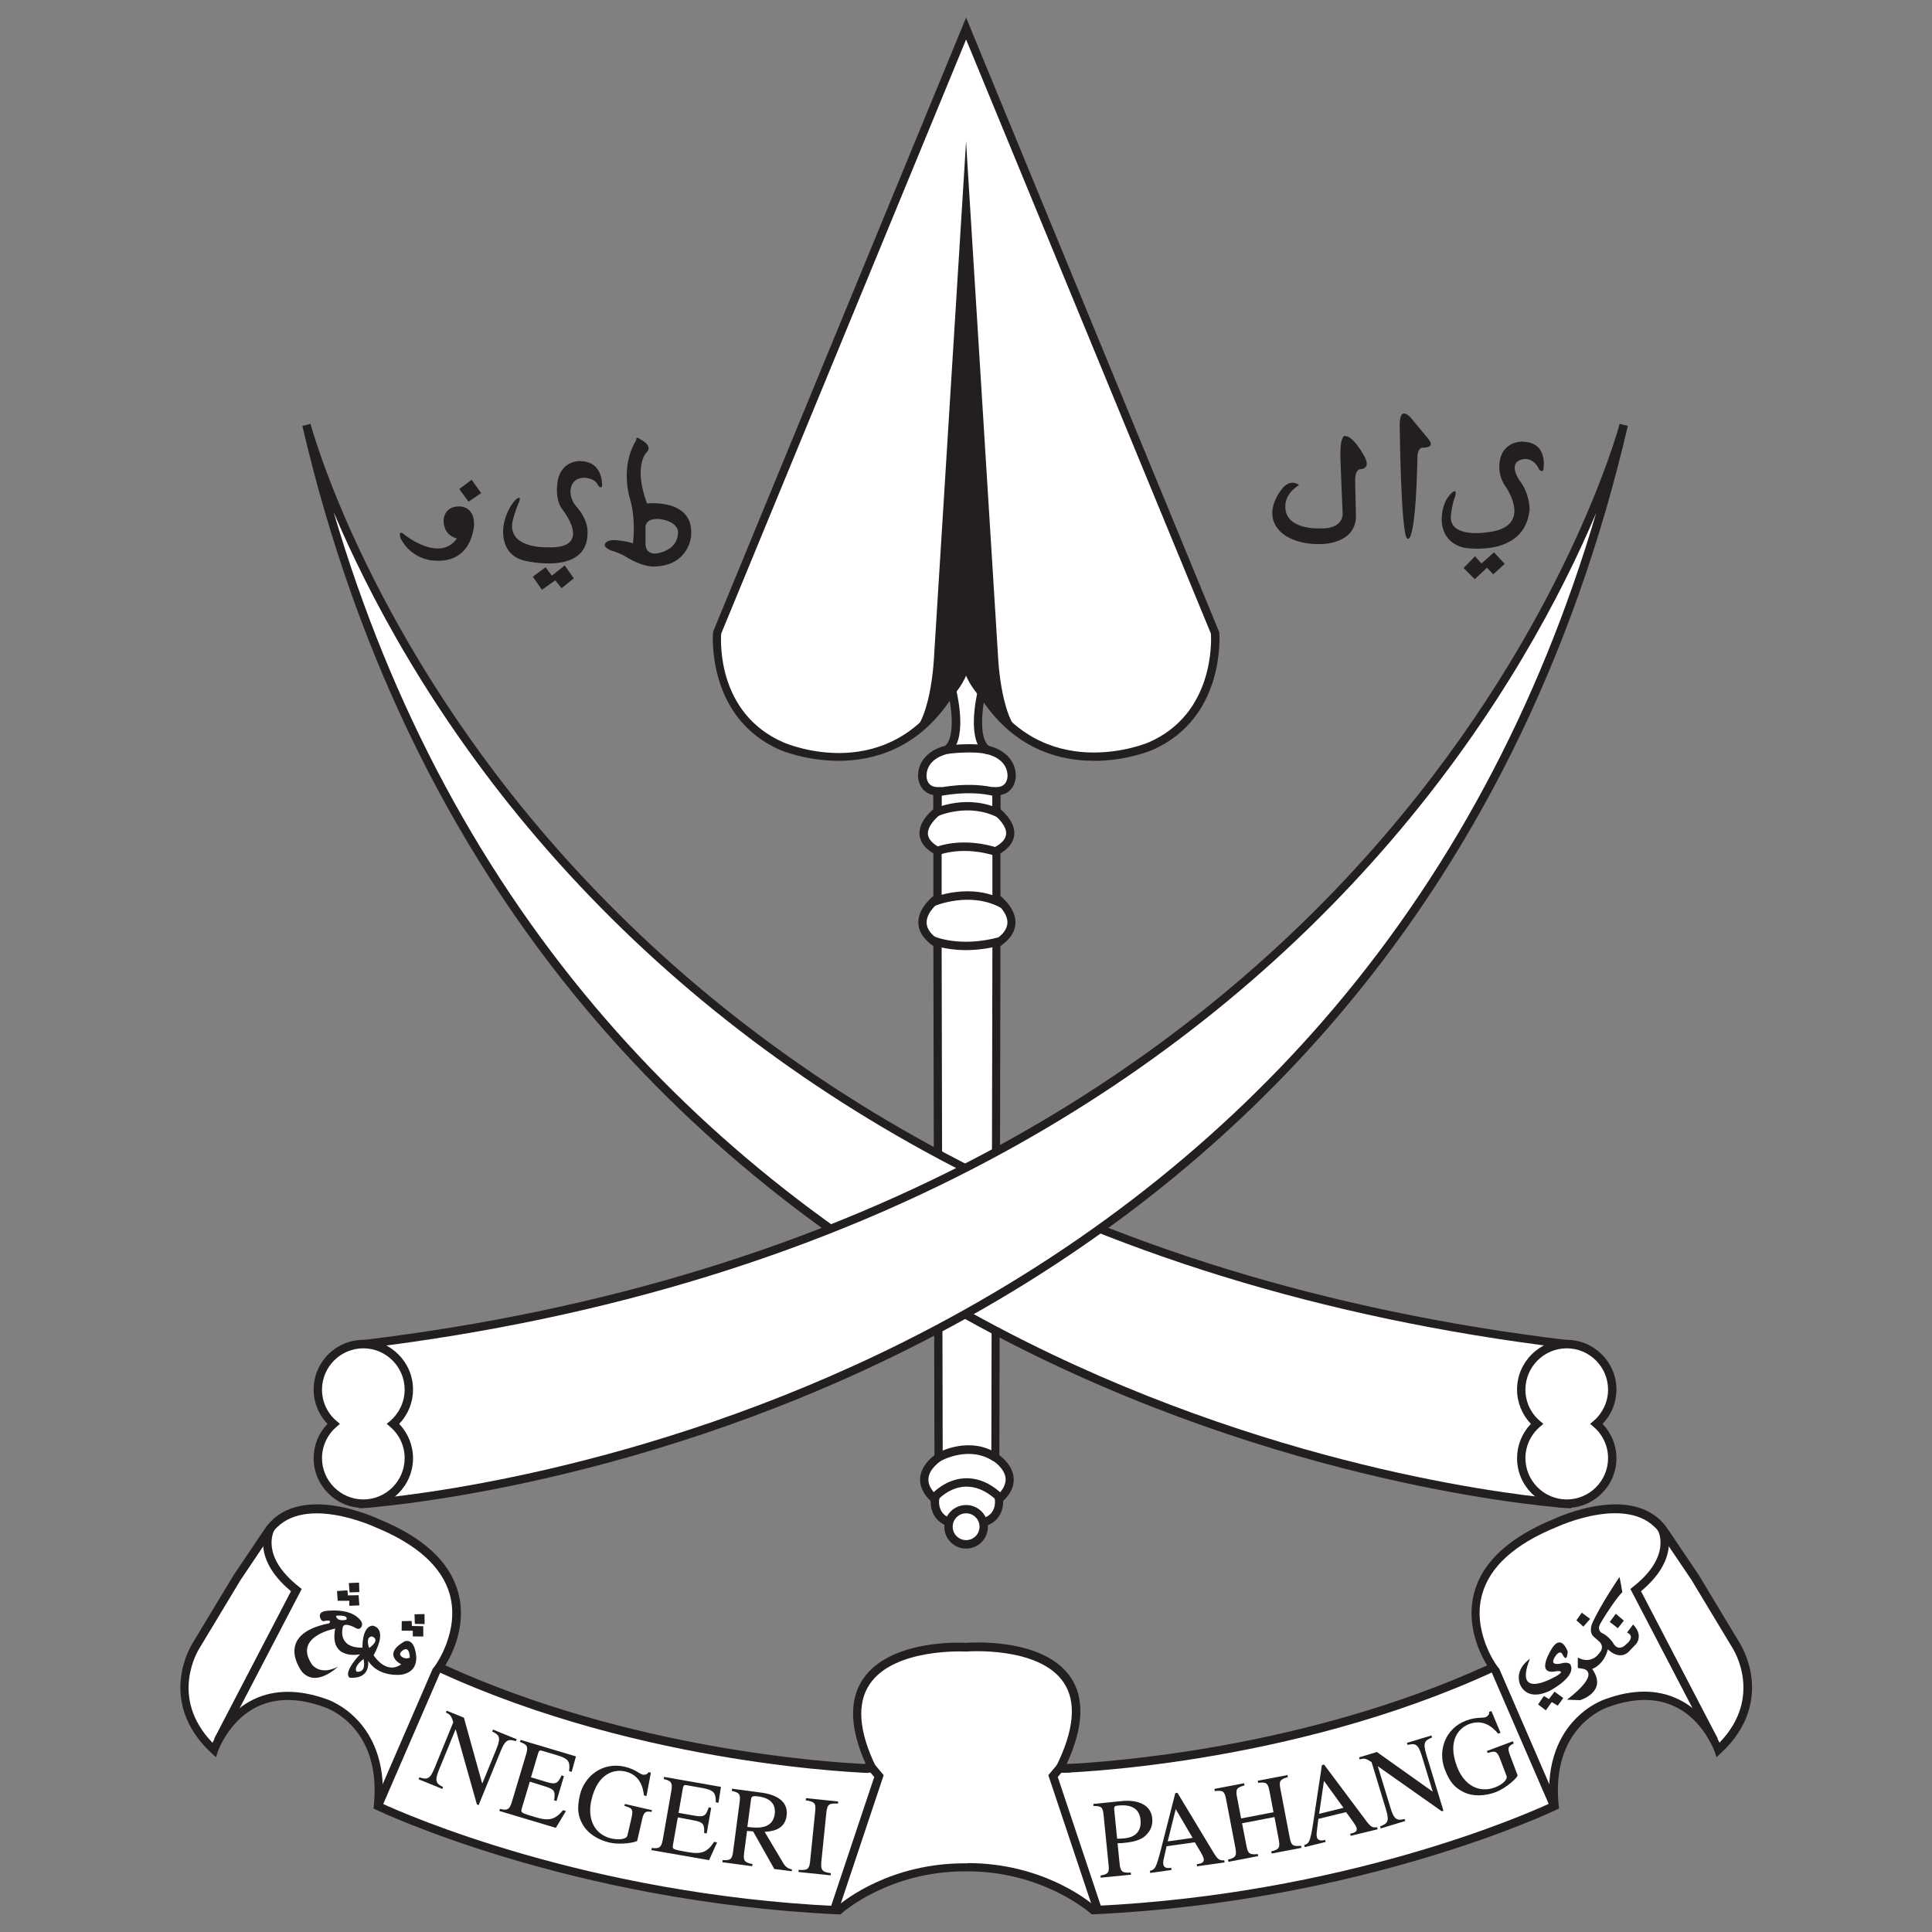 <?xml version="1.0" encoding="UTF-8"?>
<svg id="a" data-name="Layer_1" xmlns="http://www.w3.org/2000/svg" width="180" height="180" viewBox="0 0 180 180">
  <rect x="0" y="0" width="180" height="180" fill="#808080" stroke="none"/>
  <g>
    <path d="M88.65,64.13l1.36-3.58,1.53,3.58s-1.2,4.68.45,5.74c0,0,2.27.42,2.27,2.43,0,0,0,1.42-1.42,1.42v1.87s2.9,2.13,0,3.69v4.38s3.15,2.26,0,4.26l-.1,47.85s2.78,1.73.34,3.91c0,0,.24,1.68-1.42,2.13h-3.13c-1.66-.45-1.42-2.13-1.42-2.13-2.44-2.18.34-3.91.34-3.91l-.1-47.85c-3.15-2.01,0-4.26,0-4.26v-4.38c-2.9-1.56,0-3.69,0-3.69v-1.87c-1.42,0-1.42-1.42-1.42-1.42,0-2.01,2.27-2.43,2.27-2.43,1.66-1.07.45-5.74.45-5.74" fill="#fff"/>
    <path d="M91.71,142.22h-3.28c-1.43-.4-1.75-1.62-1.72-2.37-.72-.69-1.04-1.42-.98-2.17.09-1.06.95-1.81,1.33-2.1l-.1-47.44c-.91-.63-1.38-1.35-1.4-2.15-.03-1.21.99-2.17,1.4-2.51v-3.97c-.81-.48-1.24-1.07-1.29-1.76-.08-1.09.89-2.02,1.28-2.35v-1.33c-.54-.1-.96-.41-1.2-.89-.21-.43-.22-.84-.22-.88,0-1.79,1.59-2.6,2.5-2.8.97-.73.66-3.61.23-5.28l-.03-.12,1.75-4.6,1.96,4.59-.03.13c-.43,1.67-.74,4.55.23,5.28.91.2,2.5,1,2.5,2.8,0,.05,0,.46-.22.88-.24.49-.66.79-1.2.89v1.33c.39.33,1.36,1.26,1.28,2.35-.05.68-.48,1.27-1.29,1.76v3.97c.41.34,1.43,1.3,1.4,2.51-.02.8-.49,1.52-1.4,2.15l-.1,47.44c.39.29,1.24,1.04,1.33,2.1.07.75-.26,1.48-.98,2.17.03.74-.3,1.96-1.72,2.35h-.05ZM88.58,141.44h3.02c1.26-.38,1.1-1.63,1.09-1.69l-.03-.21.16-.14c.62-.56.91-1.12.87-1.66-.08-.94-1.14-1.62-1.15-1.63l-.18-.11.1-48.28.18-.11c.79-.51,1.2-1.05,1.22-1.63.03-1.06-1.22-1.98-1.24-1.99l-.16-.12v-4.82s.2-.11.2-.11c.69-.37,1.05-.79,1.08-1.24.05-.75-.8-1.55-1.13-1.79l-.16-.12v-2.46h.39c.97,0,1.03-.86,1.03-1.03,0-1.66-1.87-2.03-1.95-2.04h-.07s-.06-.06-.06-.06c-1.73-1.11-.87-5.14-.65-6.04l-1.1-2.57-.98,2.56c.21.88,1.09,4.93-.65,6.05l-.06.04h-.08c-.08.03-1.95.4-1.95,2.06,0,.17.06,1.03,1.03,1.03h.39v2.46l-.16.12c-.33.25-1.18,1.05-1.13,1.8.03.45.4.87,1.08,1.24l.2.11v4.81l-.16.12s-1.27.93-1.24,1.99c.02.58.43,1.13,1.22,1.63l.18.11.1,48.28-.18.12s-1.07.68-1.15,1.63c-.05.54.25,1.1.87,1.66l.16.14-.03.21c-.02.13-.13,1.32,1.09,1.69Z" fill="#231f20"/>
  </g>
  <g>
    <path d="M87.21,75.68s2.95-1.36,5.88.11" fill="#fff"/>
    <path d="M92.92,76.14c-2.72-1.36-5.52-.12-5.55-.1l-.32-.7c.13-.06,3.16-1.42,6.22.11l-.35.69Z" fill="#231f20"/>
  </g>
  <g>
    <path d="M87.21,79.34s2.39-1.08,5.88.11" fill="#fff"/>
    <path d="M92.97,79.81c-3.29-1.11-5.57-.13-5.6-.12l-.32-.71c.1-.05,2.57-1.13,6.17.09l-.25.74Z" fill="#231f20"/>
  </g>
  <g>
    <path d="M87.4,73.81s2.87-.65,5.34,0" fill="#fff"/>
    <path d="M87.49,74.19l-.17-.76c.12-.03,2.99-.67,5.53,0l-.2.75c-2.35-.62-5.13,0-5.15,0Z" fill="#231f20"/>
  </g>
  <g>
    <path d="M86.82,87.57s2.47,1.18,6.42.1" fill="#fff"/>
    <path d="M89.98,88.52c-2.05,0-3.25-.56-3.32-.59l.33-.7s2.4,1.1,6.16.07l.2.75c-1.29.35-2.42.47-3.37.47Z" fill="#231f20"/>
  </g>
  <path d="M93.25,84.58c-2.89-1.59-6.19-.17-6.22-.16l-.32-.71c.15-.07,3.68-1.59,6.91.19l-.38.68Z" fill="#231f20"/>
  <path d="M92.55,136.14c-2.21-1.48-4.77-.09-4.8-.08l-.39-.69c.12-.07,3.01-1.65,5.63.11l-.44.66Z" fill="#231f20"/>
  <path d="M87.41,139.71l-.58-.52c.05-.06,1.22-1.36,3.02-1.46,1.19-.06,2.35.4,3.45,1.4l-.52.58c-.94-.85-1.91-1.25-2.89-1.2-1.48.08-2.47,1.19-2.48,1.2Z" fill="#231f20"/>
  <g>
    <g>
      <path d="M89.99,173.97c-7.41-.04-11.84,4-11.84,4-25.41-1.17-42.95-9.71-42.95-9.71.79-7.77-4.88-9.58-4.88-9.58-7.93-2.9-10.39,4.35-10.39,4.35-4.97-4.62-1.68-9.7-1.68-9.7l3.83-6.36,2.87-4.27c2.88-4.27,10.19-.78,10.19-.78,12.03,4.91,5.75,13.42,5.75,13.42,19.45,8.99,40.38,9.44,40.38,9.44-5.94-12.22,8.72-11.32,8.72-11.32h.02s14.96-1.23,8.72,11.32c0,0,20.93-.45,40.37-9.44,0,0-6.28-8.51,5.75-13.42,0,0,7.32-3.48,10.19.78l2.88,4.27,3.83,6.36s3.29,5.08-1.68,9.7c0,0-2.46-7.25-10.39-4.35,0,0-5.67,1.81-4.88,9.58,0,0-17.54,8.54-42.95,9.71,0,0-4.43-4.04-11.84-4h-.02Z" fill="#fff"/>
      <path d="M101.71,178.36l-.12-.11s-4.43-3.95-11.57-3.9h-.02c-7.16-.04-11.53,3.86-11.57,3.9l-.12.11h-.16c-25.2-1.17-42.93-9.67-43.11-9.75l-.24-.12.03-.27c.75-7.35-4.39-9.1-4.61-9.17-2.38-.87-4.47-.89-6.23-.05-2.67,1.27-3.67,4.13-3.68,4.15l-.19.57-.44-.41c-2.69-2.5-3.02-5.14-2.83-6.91.21-1.92,1.05-3.23,1.08-3.29l3.83-6.35,2.89-4.29c3.03-4.5,10.37-1.07,10.68-.92,4.07,1.66,6.55,3.93,7.34,6.75.87,3.08-.56,5.85-1.18,6.86,17.16,7.81,35.56,9.03,39.17,9.19-1.48-3.3-1.57-5.96-.27-7.9,2.53-3.78,9.35-3.41,9.64-3.39.26-.02,7.17-.54,9.72,3.21,1.32,1.95,1.2,4.67-.37,8.08,3.63-.17,22.02-1.38,39.17-9.19-.62-1.01-2.05-3.78-1.18-6.86.79-2.81,3.27-5.08,7.36-6.76.29-.14,7.64-3.57,10.66.93l2.88,4.27,3.84,6.38s.87,1.36,1.08,3.28c.19,1.77-.14,4.41-2.83,6.91l-.44.41-.19-.57s-1.01-2.88-3.68-4.15c-1.75-.84-3.84-.82-6.21.04-.23.08-5.37,1.83-4.62,9.18l.03.27-.25.12c-.18.09-17.91,8.58-43.11,9.74h-.16ZM90.14,173.58c6.8,0,11.06,3.33,11.84,3.99,23.36-1.1,40.2-8.53,42.4-9.55-.34-3.99,1.04-6.41,2.27-7.73,1.37-1.48,2.84-1.96,2.9-1.98,2.56-.94,4.86-.94,6.81,0,2.24,1.07,3.39,3.07,3.84,4.05,4.08-4.22,1.34-8.62,1.22-8.81l-3.84-6.37-2.87-4.25c-2.65-3.94-9.63-.68-9.7-.65-3.88,1.58-6.2,3.68-6.92,6.25-.96,3.42,1.3,6.56,1.32,6.59l.28.38-.43.2c-19.3,8.92-40.32,9.47-40.53,9.48h-.64s.29-.56.29-.56c1.7-3.42,1.94-6.07.71-7.88-2.29-3.38-8.98-2.88-9.05-2.87h-.02s-.04,0-.04,0c-.08,0-6.67-.36-8.96,3.05-1.21,1.81-1.01,4.4.6,7.71l.28.57h-.64c-.21-.02-21.23-.57-40.53-9.49l-.43-.2.28-.38s2.28-3.17,1.32-6.59c-.72-2.56-3.05-4.66-6.9-6.24-.09-.04-7.07-3.3-9.72.64l-2.87,4.27-3.82,6.34c-.13.2-2.87,4.6,1.21,8.82.45-.97,1.6-2.97,3.84-4.05,1.95-.93,4.25-.93,6.82,0,.05.01,1.52.5,2.89,1.98,1.23,1.33,2.61,3.74,2.27,7.74,2.2,1.01,19.05,8.44,42.4,9.55.78-.66,5.05-3.99,11.85-3.99h.15s.08,0,.12,0Z" fill="#231f20"/>
    </g>
    <g>
      <path d="M25.22,142.34s-1.6,2.68,2.38,5.81l-7.3,14.01" fill="#fff"/>
      <path d="M20.65,162.34l-.69-.36,7.15-13.73c-3.88-3.22-2.29-6-2.22-6.12l.67.4-.33-.2.34.2c-.06.1-1.35,2.45,2.29,5.31l.25.2-7.45,14.3Z" fill="#231f20"/>
    </g>
    <g>
      <line x1="40.68" y1="155.6" x2="35.2" y2="168.26" fill="#fff"/>
      <rect x="31.04" y="161.54" width="13.8" height=".78" transform="translate(-125.72 132.35) rotate(-66.57)" fill="#231f20"/>
    </g>
    <g>
      <polyline points="77.63 178.23 81.89 165.47 81.06 164.48" fill="#fff"/>
      <polygon points="78 178.35 77.26 178.1 81.45 165.56 80.76 164.73 81.36 164.23 82.33 165.39 78 178.35" fill="#231f20"/>
    </g>
    <g>
      <line x1="139.32" y1="155.6" x2="144.8" y2="168.26" fill="#fff"/>
      <rect x="141.67" y="155.03" width=".78" height="13.8" transform="translate(-52.68 69.84) rotate(-23.43)" fill="#231f20"/>
    </g>
    <g>
      <polyline points="102.37 178.23 98.11 165.47 98.94 164.48" fill="#fff"/>
      <polygon points="102 178.35 97.67 165.39 98.64 164.23 99.24 164.73 98.55 165.56 102.74 178.1 102 178.35" fill="#231f20"/>
    </g>
    <g>
      <path d="M154.78,142.34s1.6,2.68-2.38,5.81l7.3,14.01" fill="#fff"/>
      <path d="M159.35,162.34l-7.45-14.3.25-.2c3.64-2.87,2.34-5.21,2.29-5.31l.67-.4c.07.12,1.66,2.89-2.22,6.12l7.15,13.73-.69.36Z" fill="#231f20"/>
    </g>
  </g>
  <polygon points="136.36 52.92 137.43 51.82 138.02 52.5 139.19 51.46 140.19 52.53 139.12 53.51 138.54 52.89 137.4 53.96 136.36 52.92" fill="#231f20"/>
  <path d="M133.11,40.93l-1.67-2.01s-1.1-1.31-1.03.84c0,0,.1,9.81.68,10.4,0,0,.78,1.17.97-7.51,0,0-.04-.92.49-.94,0,0,1.24.06.55-.78Z" fill="#231f20"/>
  <path d="M125.34,40.61s-.55-.19-.45,2.31l.1,2.5.1,2.37s.18,1.53-2.15,1.44c0,0-3.4.17-3.18-2.22,0,0-.03-1.01,1.27-1.82,0,0-.67-.6-1.46.2,0,0-2.14,2.31-.26,4.16,0,0,1.11,1.21,3.74,1.14,0,0,3.36.06,3.28-2.73-.09-3.15-.07-3.15-.07-3.15,0,0-.06-1.06.49-1.1,0,0,1.23.03.13-1.59,0,0-.83-1.46-1.53-1.49Z" fill="#231f20"/>
  <path d="M141.84,41.14s-2.15-.07-2.15,2.37c0,0-.06.82.48,1.67,0,0,2.9,3.9-1.58,4.41,0,0-3.77.64-3.4-1.71,0,0,.11-.96.37-1.6,0,0,.24-.72-.18-.46,0,0-.94.61-1.05,2.3,0,0-.31,2.41,2.15,2.92,0,0,5.57.94,6.03-3.55,0,0,.04-1.48-.96-2.76,0,0-1.27-1.8.55-1.97,0,0,.71-.04,1.16.72,0,0,.29.66.53.31,0,0,.53-2.63-1.95-2.63Z" fill="#231f20"/>
  <path d="M54.05,42.95s-2.02-.1-2.15,2.37c0,0-.14,1.23.44,2.07,0,0,3.14,3.82-1.43,3.6,0,0-3.77.12-3.13-2.54,0,0,.23-.85.49-1.48,0,0,.47-.92-.18-.46,0,0-.86.77-1.16,2.37,0,0-.56,2.7,1.87,3.34,0,0,6.27,1.6,5.93-2.92,0,0-.02-.61-.54-1.46-.18-.29-.38-.51-.66-.86,0,0-.49-.68-.36-1.41.08-.48.3-.96,1.15-1.06,0,0,.96-.03,1.32.56,0,0,.21.47.45.28,0,0,.21-2.35-2.03-2.39Z" fill="#231f20"/>
  <polygon points="42.79 45.56 43.94 44.7 44.83 45.94 43.65 46.74 42.79 45.56" fill="#231f20"/>
  <path d="M42.56,50.16s-1.23-.21-1.23-1.67c0,0-.01-1.3,1.43-1.31,0,0,1.41-.09,1.41,1.67,0,0-.09,3.8-3.93,3.36,0,0-1.87-.11-2.9-2.01,0,0-.37-1,.4-.34,0,0,3.22,2.56,4.82.32Z" fill="#231f20"/>
  <polygon points="49.64 53.73 50.83 52.85 51.42 53.63 52.61 52.68 53.46 53.88 52.32 54.8 51.73 54.07 50.49 54.95 49.64 53.73" fill="#231f20"/>
  <path d="M60.28,46.91c-1.29-3.46-.07-4.73-.07-4.73.66-.6-.38-1.15-.38-1.15l-.31-.19c-.31-.19-.24.17-.24.17-1.55,2.48-.6,5.42-.6,5.42.57,1.89.31,3.99.31,3.99l-.03.21c-.53-.22-1.57-.3-1.57-.3-1-.07-1.05.42-1.05.42,0,.41.85.62.85.62.67.21,1.08.48,1.08.48,1.7,1.05,2.7.93,2.7.93,3.18-.08,3.41-2.77,3.41-2.77.38-3.63-4.11-3.1-4.11-3.1ZM63.17,49.63c-.04,1.71-1.98,1.93-1.98,1.93-1.12.14-1.05-.93-1.05-.93v-1.48c0-.98,1.34-.79,1.34-.79,1.79.26,1.7,1.27,1.7,1.27Z" fill="#231f20"/>
  <path d="M151.14,148.31s-.15-.97-.26-1.38c0,0-1.79,2.61-2.54,4.33,0,0-.36.78.15,1.23.42.37.41.37.41.37,0,0,.76.49.04,1.23,0,0-.67,1.01-1.94.34v.97s.09.01.32.05l.22.04s1.73.33-1.55,2.87l1.23.04s2.61-.78,1.12-2.91c0,0,1.08-.34,1.46-1.83,0,0,.96,1.03,1.87.3l.75-.78s.74-.79-.27-1.83l-.56.75s.87.31-.11,1.12c0,0-.71.78-1.23-.21,0,0-.39-.59-1.01-.87,0,0-.52-.26-.11-.93l.41-.67s1.11-1.76,1.61-2.2Z" fill="#231f20"/>
  <polygon points="143.3 158.8 143.84 158.01 144.31 158.3 144.83 157.61 145.65 158.2 145.13 158.91 144.57 158.58 144.02 159.35 143.3 158.8" fill="#231f20"/>
  <path d="M142.55,154.54s-1.4.88-.97,2.28c0,0,.49,1.8,2.8.71,0,0,2.51-1.29,1.94-2.43,0,0-.13-.33-.93-.11,0,0-1.13.28-.49-.67,0,0,.41-.67.67-.19,0,0,.41.92.49-.26,0,0-.56-1.64-1.42-.37,0,0-1.76,2.65.37,2.2,0,0,.9-.11.07.41,0,0-4.18,2.54-2.54-1.57Z" fill="#231f20"/>
  <polygon points="146.87 150.96 147.37 150.25 148.15 150.83 147.52 151.55 146.87 150.96" fill="#231f20"/>
  <polygon points="149.98 151.11 150.54 150.35 151.29 150.99 150.73 151.7 149.98 151.11" fill="#231f20"/>
  <polygon points="32.5 147.49 32.57 148.36 33.48 148.33 33.45 147.45 32.5 147.49" fill="#231f20"/>
  <polygon points="31.4 148.23 32.37 148.17 32.41 148.64 33.41 148.62 33.48 149.57 32.55 149.61 32.54 149.14 31.46 149.14 31.4 148.23" fill="#231f20"/>
  <polygon points="38.62 150.4 38.65 151.29 39.56 151.31 39.55 150.38 38.62 150.4" fill="#231f20"/>
  <polygon points="37.43 151.04 38.35 151.02 38.38 151.49 39.43 151.51 39.44 152.47 38.46 152.46 38.46 151.93 37.42 151.93 37.43 151.04" fill="#231f20"/>
  <path d="M38.61,153.5c-.35-.91-.97-.55-.97-.55-2.08,1.23-.26,2.11-.26,2.11-1.43,1.01-2.57-.84-2.57-.84,1.43-2.63-.1-2.76-.1-2.76-1.01.07-.94,2.05-.94,2.05-2.44.03-1.82-1.95-1.82-1.95.16-.44,1.1.07,1.1.07.42.29.58,0,.58,0,.26-.32-.03-.65-.03-.65-.94-1.27-3.31-.88-3.31-.88-.68.13-.46.62-.46.62.1.32.29.32.29.32.94-.2.55.2.55.2-5.26,1.04-2.53,4.52-2.53,4.52,1.34,1.51,3.35-.49,3.35-.49-1.62.88-2.4-.16-2.4-.16-1.85-2.66,2.14-3.38,2.14-3.38-.58,3.02,2.31,2.4,2.31,2.4-1.72,1.89-.94,2.18-.94,2.18,2.01.13,1.69-1.59,1.69-1.59,1.01,1.62,3.15,1.3,3.15,1.3,2.01-.39,1.17-2.5,1.17-2.5ZM31.3,150.54s1.2-.14.97.36c0,0-.85.26-.97-.36ZM33.22,155.74c-.32-.49.65-1.17.65-1.17.29,1.4-.65,1.17-.65,1.17ZM34.39,153.54s-.39-1.03.26-1.08c0,0,.89.26-.26,1.08ZM37.37,154.3s-.25-.2.08-.48c0,0,.68-.66.73.62,0,0-.46.22-.82-.15Z" fill="#231f20"/>
  <path d="M91.98,70.27c-1.25-.34-3.64-.05-3.66-.04l-.1-.77c.1-.01,2.56-.32,3.97.07l-.21.75Z" fill="#231f20"/>
  <path d="M48.07,162.22c-.62-.17-.94-.26-1.4.87l-2.08,5.09-.16-.07-1.97-6.98h-.02s-1.54,3.76-1.54,3.76c-.41,1-.3,1.29.38,1.6l-.07.18-2.21-.9.07-.18c.73.24.99.18,1.42-.87l1.74-4.26c-.19-.64-.32-.75-.69-.9l.08-.18,1.6.65,1.7,6.12h.02s1.32-3.22,1.32-3.22c.45-1.11.22-1.3-.4-1.61l.07-.18,2.21.9-.08.18Z" fill="#231f20"/>
  <path d="M51.76,170.29l-5.24-1.57.06-.19c.63.15.88.12,1.11-.65l1.33-4.44c.24-.79.02-.92-.58-1.15l.06-.19,5.16,1.54-.4,1.44-.24-.07c.12-.93-.08-1.17-1.16-1.49l-1.31-.39c-.2-.06-.32-.1-.42.24l-.66,2.22,1.5.45c.86.26,1.03.05,1.35-.63l.22.07-.69,2.32-.22-.07c.12-.84.02-1.02-.78-1.27l-1.49-.47-.74,2.48c-.12.41-.13.42,1.32.85,1.21.36,1.79.21,2.52-.67l.27.08-.94,1.56Z" fill="#231f20"/>
  <path d="M60.71,168.81c-.44-.06-.71-.1-.87.63l-.47,2.05c-.03.14-1.48.43-2.57.18-.98-.22-2.01-.78-2.53-1.72-.39-.71-.55-1.38-.24-2.71.39-1.71,2.07-3.12,4.16-2.64,1,.23,1.38.67,1.69.74.08.02.42.04.54-.23l.22.05-.41,2.17-.23-.05c-.1-.79-.38-1.92-1.77-2.24-.94-.21-2.54.09-3.13,2.67-.42,1.84.34,3.23,1.87,3.58.67.15,1.41.08,1.49-.29l.38-1.65c.19-.84,0-.9-.66-1.1l.04-.18,2.52.58-.04.18Z" fill="#231f20"/>
  <path d="M66.08,173.31l-5.39-.94.03-.2c.65.07.89.02,1.03-.77l.8-4.57c.14-.81-.09-.92-.71-1.08l.03-.2,5.3.93-.23,1.48-.25-.04c.01-.94-.22-1.15-1.33-1.35l-1.35-.24c-.21-.04-.33-.06-.39.29l-.4,2.28,1.54.27c.89.16,1.03-.07,1.27-.78l.23.04-.42,2.39-.23-.04c.02-.84-.1-1.01-.93-1.17l-1.53-.29-.45,2.55c-.07.42-.08.43,1.41.69,1.25.22,1.8,0,2.42-.96l.28.05-.75,1.66Z" fill="#231f20"/>
  <path d="M69.97,167.66c.04-.3.14-.36.67-.29.41.05,1.72.26,1.54,1.64-.2,1.48-1.71,1.3-2.55,1.2l.34-2.55ZM73.77,174.16c-.41-.07-.63-.29-.81-.6l-1.72-2.89c.53-.04,1.87-.11,2.05-1.5.21-1.59-1.42-2.03-2.31-2.15l-2.77-.37-.03.2c.69.17.83.28.73,1.04l-.59,4.48c-.1.78-.17.99-.99.93l-.03.2,2.78.37.03-.2c-.8-.15-.87-.36-.78-1.05l.27-2.04.57.05,1.97,3.5,1.62.21.03-.2Z" fill="#231f20"/>
  <path d="M74.41,174.21c.86.07,1-.1,1.07-.83l.47-4.61c.08-.77-.05-.91-.88-1.04l.02-.2,3,.31-.02.2c-.74-.04-1,0-1.08.83l-.47,4.61c-.08.81.15.94.89,1.04l-.02.2-3-.31.02-.2Z" fill="#231f20"/>
  <path d="M103.81,168.61c-.03-.34.08-.36.38-.39.44-.04,1.92-.17,2.07,1.31.16,1.58-1.19,1.72-1.57,1.75-.21.02-.41.03-.61.03l-.27-2.7ZM101.88,168.26c.74,0,.87.11.94.85l.45,4.5c.08.75.1.99-.74,1.13l.02.2,2.82-.28-.02-.2c-.78.06-.97-.08-1.04-.84l-.19-1.89c.24,0,.44-.01.68-.04,1.06-.11,1.69-.36,2.08-.83.16-.18.56-.65.47-1.46-.13-1.32-1.44-1.74-2.83-1.6l-2.66.27.02.2Z" fill="#231f20"/>
  <path d="M108.79,171.56l.75-3.01,1.57,2.68-2.32.33ZM114.06,173.32c-.45.03-.6-.06-1.03-.77l-3.33-5.52-.2.03-1.37,5.37c-.13.48-.33,1.28-.52,1.57-.15.22-.32.27-.48.3l.03.2,1.99-.28-.03-.2c-.21.03-.68.1-.74-.34-.02-.11,0-.26.02-.4l.29-1.27,2.63-.37.55.93c.08.14.26.46.28.62.05.38-.28.44-.65.49l.03.2,2.56-.36-.03-.2Z" fill="#231f20"/>
  <path d="M114.4,173.26c.83-.2.82-.44.68-1.2l-.85-4.44c-.15-.76-.3-.83-1.05-.75l-.04-.2,2.77-.53.04.2c-.75.21-.84.36-.7,1.09l.38,1.99,3.02-.58-.38-1.99c-.15-.76-.3-.83-1.05-.75l-.04-.19,2.77-.53.04.19c-.74.21-.84.36-.7,1.09l.87,4.55c.13.68.27.85,1.05.75l.04.2-2.77.53-.04-.2c.83-.2.82-.43.68-1.2l-.38-2-3.02.58.41,2.11c.13.68.27.85,1.05.76l.04.19-2.77.53-.04-.2Z" fill="#231f20"/>
  <path d="M122.9,168.99l.45-3.07,1.82,2.51-2.27.56ZM128.32,170.23c-.44.08-.61,0-1.1-.67l-3.86-5.16-.2.05-.83,5.48c-.08.49-.2,1.31-.37,1.62-.13.24-.29.3-.45.35l.05.19,1.95-.48-.05-.19c-.21.05-.67.16-.77-.26-.03-.11-.03-.26-.02-.4l.16-1.3,2.58-.63.64.88c.09.13.3.43.34.59.09.38-.23.46-.6.55l.05.19,2.51-.61-.05-.19Z" fill="#231f20"/>
  <path d="M133.41,161.88c-.59.26-.89.39-.53,1.56l1.6,5.26-.16.05-5.93-4.18h-.02s1.19,3.9,1.19,3.9c.31,1.03.58,1.19,1.3,1l.06.19-2.28.69-.06-.19c.72-.27.88-.49.55-1.57l-1.34-4.41c-.55-.38-.72-.38-1.11-.26l-.06-.19,1.66-.5,5.18,3.68h.02s-1.02-3.34-1.02-3.34c-.35-1.15-.65-1.15-1.32-1l-.06-.19,2.28-.69.06.19Z" fill="#231f20"/>
  <path d="M141.03,162.44c-.4.2-.64.31-.38,1l.74,1.96c.05.14-1,1.18-2.04,1.57-.94.35-2.1.46-3.06-.04-.72-.38-1.22-.85-1.7-2.13-.62-1.64,0-3.74,2.01-4.5.96-.36,1.52-.2,1.82-.32.08-.03.37-.2.32-.49l.21-.08.85,2.03-.22.08c-.52-.61-1.38-1.39-2.71-.89-.9.34-2.06,1.48-1.13,3.95.67,1.77,2.07,2.5,3.54,1.95.64-.24,1.21-.71,1.08-1.07l-.6-1.58c-.31-.81-.5-.75-1.16-.56l-.07-.18,2.42-.91.07.18Z" fill="#231f20"/>
  <g>
    <path d="M90.01,61.76l1.18,2.23c5.76,10,16,5.52,16,5.52,6.72-2.93,6.02-10.56,6.02-10.56L90.01,2.66l-23.2,56.29s-.71,7.63,6.02,10.56c0,0,10.24,4.48,16-5.52l1.18-2.23Z" fill="#fff"/>
    <path d="M101.89,70.88c-3.49,0-7.92-1.28-11.04-6.69l-.84-1.59-.83,1.58c-5.87,10.2-16.4,5.74-16.5,5.69-6.9-3.01-6.26-10.88-6.25-10.96l.03-.11L90.01,1.64l23.59,57.28c0,.08.65,7.95-6.25,10.96-.05.02-2.38,1.01-5.45,1.01ZM67.19,59.04c-.05.74-.36,7.43,5.79,10.12.41.18,9.99,4.22,15.51-5.35l1.52-2.88,1.52,2.89c5.51,9.57,15.4,5.39,15.5,5.34,6.1-2.66,5.83-9.44,5.79-10.12L90.01,3.68l-22.82,55.36Z" fill="#231f20"/>
  </g>
  <g>
    <path d="M91.65,142.24c0,.91-.74,1.64-1.64,1.64s-1.64-.74-1.64-1.64.74-1.64,1.64-1.64,1.64.74,1.64,1.64Z" fill="#fff"/>
    <path d="M90.01,144.28c-1.12,0-2.03-.91-2.03-2.03s.91-2.03,2.03-2.03,2.03.91,2.03,2.03-.91,2.03-2.03,2.03ZM90.01,140.99c-.69,0-1.25.56-1.25,1.25s.56,1.25,1.25,1.25,1.25-.56,1.25-1.25-.56-1.25-1.25-1.25Z" fill="#231f20"/>
  </g>
  <g>
    <path d="M28.54,39.58s19.22,73.82,117.43,85.65v14.87s-95.34-5.68-117.43-100.52Z" fill="#fff"/>
    <path d="M146.36,140.52l-.41-.02c-.24-.01-24.22-1.58-50.58-14.74-15.49-7.73-28.76-17.89-39.45-30.2-13.36-15.39-22.7-34.19-27.75-55.88l.76-.19c.05.18,4.99,18.63,21.83,38.27,9.89,11.53,21.88,21.22,35.65,28.78,17.22,9.46,37.27,15.62,59.62,18.31l.34.04v15.63ZM31.11,47.8c5.33,18.09,13.85,33.95,25.4,47.24,10.62,12.23,23.82,22.33,39.21,30.02,24.33,12.14,46.59,14.36,49.87,14.62v-14.11c-22.31-2.73-42.36-8.91-59.58-18.38-13.85-7.62-25.92-17.37-35.87-28.98-10.09-11.77-15.93-23.12-19.02-30.42Z" fill="#231f20"/>
  </g>
  <g>
    <path d="M151.28,39.58s-19.22,73.82-117.43,85.65v14.87s95.34-5.68,117.43-100.52Z" fill="#fff"/>
    <path d="M33.46,140.52v-15.63l.34-.04c22.34-2.69,42.4-8.85,59.62-18.31,13.77-7.57,25.77-17.25,35.65-28.78,16.84-19.64,21.78-38.08,21.83-38.27l.76.19c-5.05,21.7-14.39,40.5-27.75,55.88-10.69,12.31-23.96,22.47-39.45,30.2-26.36,13.16-50.34,14.72-50.58,14.74l-.41.02ZM34.24,125.58v14.11c3.28-.27,25.56-2.49,49.89-14.64,15.39-7.69,28.58-17.79,39.2-30.02,11.54-13.29,20.05-29.14,25.38-47.23-3.09,7.3-8.93,18.65-19.02,30.42-9.95,11.61-22.02,21.36-35.87,28.98-17.22,9.47-37.27,15.65-59.58,18.38Z" fill="#231f20"/>
  </g>
  <g>
    <path d="M143.19,132.67c-.89-.78-1.46-1.92-1.46-3.2,0-2.34,1.9-4.24,4.24-4.24s4.24,1.9,4.24,4.24c0,1.28-.57,2.42-1.46,3.2.89.78,1.46,1.92,1.46,3.2,0,2.34-1.9,4.24-4.24,4.24s-4.24-1.9-4.24-4.24c0-1.28.57-2.42,1.46-3.2Z" fill="#fff"/>
    <path d="M145.97,140.49c-2.55,0-4.63-2.08-4.63-4.63,0-1.19.46-2.34,1.29-3.2-.82-.86-1.29-2-1.29-3.2,0-2.55,2.08-4.63,4.63-4.63s4.63,2.08,4.63,4.63c0,1.2-.46,2.34-1.29,3.2.82.86,1.29,2,1.29,3.2,0,2.55-2.08,4.63-4.63,4.63ZM145.97,125.62c-2.12,0-3.85,1.73-3.85,3.85,0,1.11.48,2.17,1.33,2.9l.34.29-.34.29c-.84.73-1.33,1.79-1.33,2.9,0,2.12,1.73,3.85,3.85,3.85s3.85-1.73,3.85-3.85c0-1.11-.48-2.17-1.33-2.9l-.34-.29.34-.29c.84-.73,1.33-1.79,1.33-2.9,0-2.12-1.73-3.85-3.85-3.85Z" fill="#231f20"/>
  </g>
  <g>
    <path d="M36.63,132.67c.89-.78,1.46-1.92,1.46-3.2,0-2.34-1.9-4.24-4.24-4.24s-4.24,1.9-4.24,4.24c0,1.28.57,2.42,1.46,3.2-.89.78-1.46,1.92-1.46,3.2,0,2.34,1.9,4.24,4.24,4.24s4.24-1.9,4.24-4.24c0-1.28-.57-2.42-1.46-3.2Z" fill="#fff"/>
    <path d="M33.85,140.49c-2.55,0-4.63-2.08-4.63-4.63,0-1.2.46-2.34,1.29-3.2-.82-.86-1.29-2-1.29-3.2,0-2.55,2.08-4.63,4.63-4.63s4.63,2.08,4.63,4.63c0,1.2-.46,2.34-1.29,3.2.82.86,1.29,2,1.29,3.2,0,2.55-2.08,4.63-4.63,4.63ZM33.85,125.62c-2.12,0-3.85,1.73-3.85,3.85,0,1.11.48,2.17,1.33,2.9l.34.29-.34.29c-.84.73-1.33,1.79-1.33,2.9,0,2.12,1.73,3.85,3.85,3.85s3.85-1.73,3.85-3.85c0-1.11-.48-2.17-1.33-2.9l-.34-.29.34-.29c.84-.73,1.33-1.79,1.33-2.9,0-2.12-1.73-3.85-3.85-3.85Z" fill="#231f20"/>
  </g>
  <path d="M90.01,13.13l-2.98,47.93s-.25,6.92-2.75,7.67c0,0,4.53-2.91,5.73-5.79V13.13Z" fill="#231f20"/>
  <path d="M90,13.13l2.98,47.93s.25,6.92,2.75,7.67c0,0-4.53-2.91-5.73-5.79V13.13Z" fill="#231f20"/>
  <g>
    <line x1="98.64" y1="164.78" x2="99.74" y2="164.74" fill="#fff"/>
    <rect x="98.64" y="164.37" width="1.1" height=".78" transform="translate(-7.1 4.49) rotate(-2.5)" fill="#231f20"/>
  </g>
  <g>
    <line x1="80.5" y1="164.74" x2="81.35" y2="164.78" fill="#fff"/>
    <rect x="80.54" y="164.33" width=".78" height=".85" transform="translate(-87.41 237.95) rotate(-87.34)" fill="#231f20"/>
  </g>
</svg>